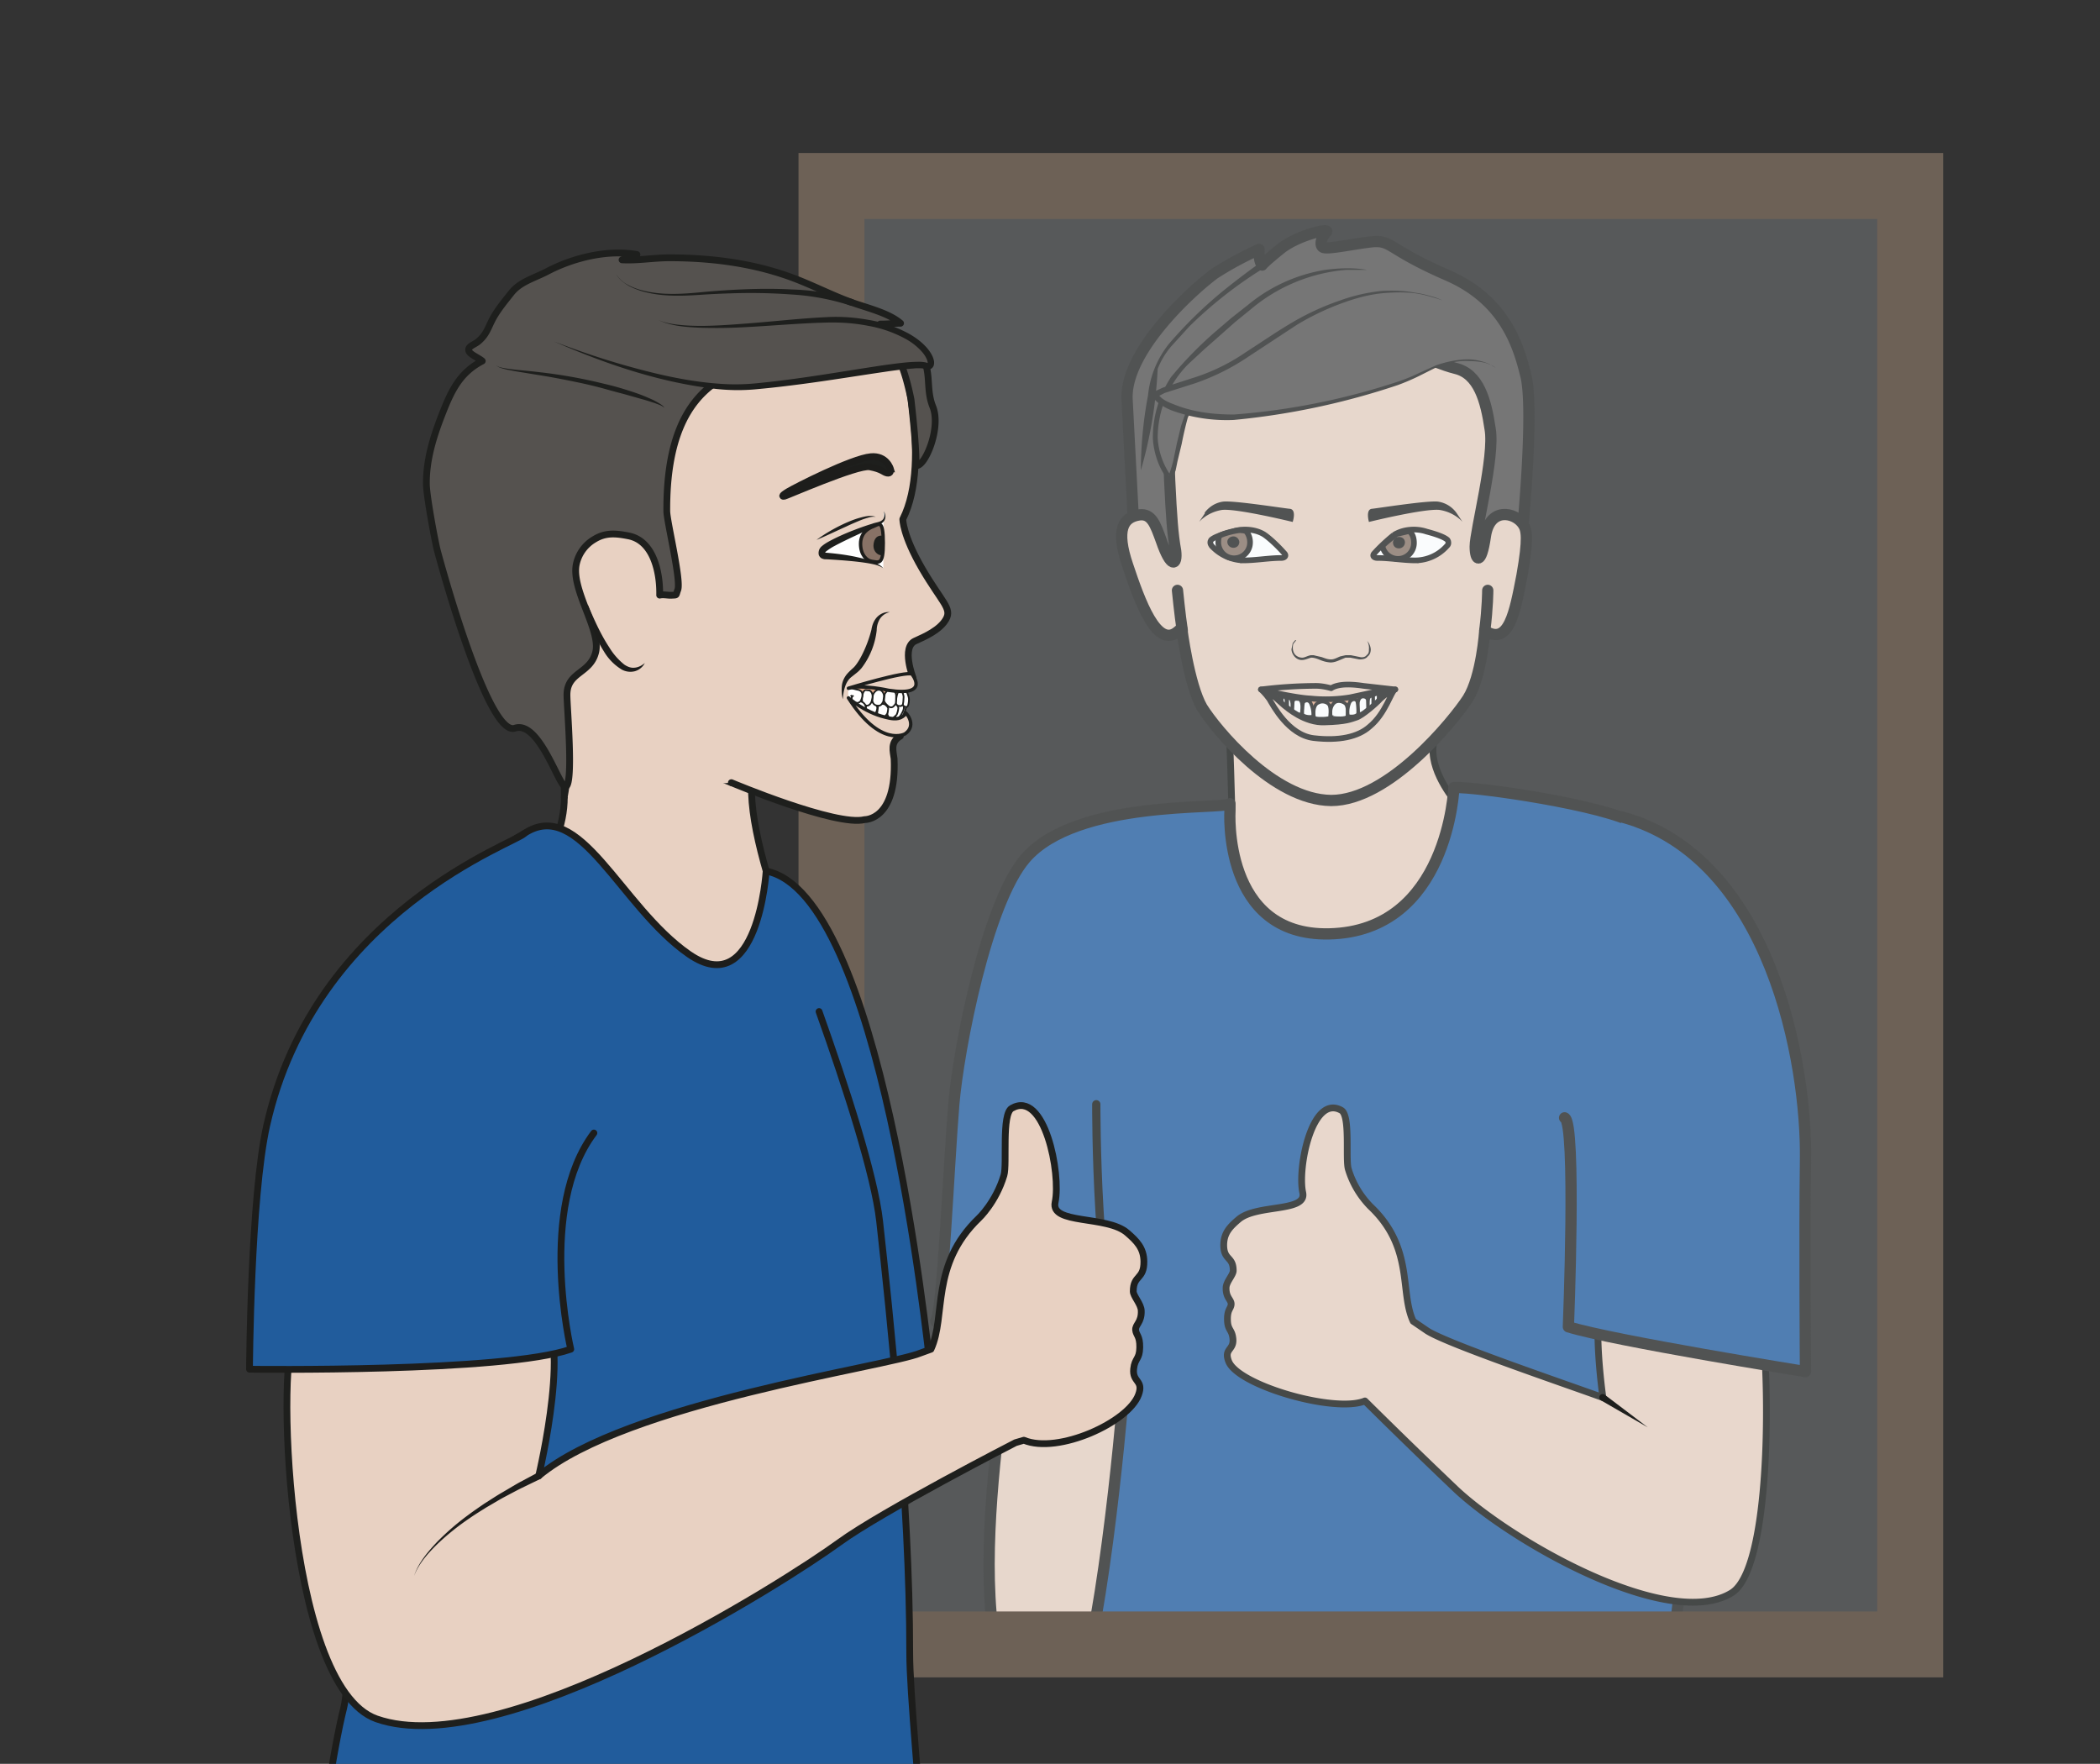 <svg xmlns="http://www.w3.org/2000/svg" viewBox="0 0 412.76 346.69"><rect x="0" y="0" width="412.76" height="346.69" fill="#333333" stroke="none"/><defs><clipPath id="a" clipPathUnits="userSpaceOnUse"><path d="M122.6 20.77h158.97v212.5H122.6z"/></clipPath><clipPath id="b" clipPathUnits="userSpaceOnUse"><path d="M122 17h160.26v216.27H122z"/></clipPath><clipPath id="c" clipPathUnits="userSpaceOnUse"><path d="M122.6 232.66h159.06V17.61H122.6z"/></clipPath><clipPath id="d" clipPathUnits="userSpaceOnUse"><path d="M0 260.02h309.57V0H0z"/></clipPath><clipPath id="e" clipPathUnits="userSpaceOnUse"><path d="M23.3 233.01a7.1 7.1 0 01-7.1-7.08V0h168.28v225.93a7.1 7.1 0 01-7.08 7.08z"/></clipPath><clipPath id="f" clipPathUnits="userSpaceOnUse"><path d="M126.61 158.8c-.5-.14-1.25-.05-1.5-.2 0 0-.18-.81.1-1.38.3-.62.8-1.03.8-1.03s4.63-4.87 7.5-3l1.28 5.4s-2.45.54-5.06.54c-1.06 0-2.15-.09-3.11-.34"/></clipPath><clipPath id="g" clipPathUnits="userSpaceOnUse"><path d="M23.3 233.01a7.1 7.1 0 01-7.1-7.08V0h168.28v225.93a7.1 7.1 0 01-7.08 7.08z"/></clipPath><clipPath id="h" clipPathUnits="userSpaceOnUse"><path d="M0 260.02h309.57V0H0z"/></clipPath></defs><g clip-path="url(#a)" transform="matrix(1.333 0 0 -1.333 0 346.69)"><path d="M172.81 87.17s-5.68-74.9-7.1-77.91c-1.41-3.02-8.82-10.4-11.2-8.27-15.55 13.82-5.33 53.41-5.8 65.43" fill="#e7d1c2" stroke="#2c2c2b" stroke-width="1.66" stroke-linecap="round" stroke-linejoin="round" stroke-miterlimit="10"/><path d="M178.46 136.6s3.27.47 3.16 4.95c-.1 4.49-.63 18.75-.63 18.75l33.1 5.32s-2.32-7.23-2.79-15.88c-.2-3.85 3.37-7.97 3.66-8.3.3-.32.68-21.93-18.3-23.2-19.04-1.26-18.2 18.36-18.2 18.36" fill="#e8d1c2" stroke="#1e1f1d" stroke-linecap="round" stroke-linejoin="round" stroke-miterlimit="10"/><path d="M181.36 141.57c-1.18-.89-22.6.67-30.15-8.04-5.75-6.64-9.89-28.18-10.57-36.27-.69-8.1-1.68-31-2.65-31.89-.98-.9 23.02-8.71 27.87-8.3 0 0-2.3-30.12-6.34-45.35-2.37-8.94.78-18.41-3-28.86-2.7-7.46 2.72-6.25 2.72-6.25s13.17-11.41 27.31-2.98c14.14 8.42 61.02-3.92 57.04 7.4-1.83 5.2 8.4 71.54 8.1 85.93-.29 14.4-6.2 68.97-10.51 71.66-4.32 2.7-23.5 5.5-26.8 5.34 0 0-.81-21.2-18.41-21.58-15.81-.33-14.61 18.19-14.61 18.19z" fill="#2b62a1"/><path d="M181.36 141.57c-1.18-.89-22.6.67-30.15-8.04-5.75-6.64-9.89-28.18-10.57-36.27-.69-8.1-1.68-31-2.65-31.89-.98-.9 23.02-8.71 27.87-8.3 0 0-2.3-30.12-6.34-45.35-2.37-8.94.78-18.41-3-28.86-2.7-7.46 2.72-6.25 2.72-6.25s13.17-11.41 27.31-2.98c14.14 8.42 61.02-3.92 57.04 7.4-1.83 5.2 8.4 71.54 8.1 85.93-.29 14.4-6.2 68.97-10.51 71.66-4.32 2.7-23.5 5.5-26.8 5.34 0 0-.81-21.2-18.41-21.58-15.81-.33-14.61 18.19-14.61 18.19z" fill="none" stroke="#2c2c2b" stroke-width="1.66" stroke-linecap="round" stroke-linejoin="round" stroke-miterlimit="10"/><path d="M161.65 97.26s-.13-28.73 4.2-40.2" fill="none" stroke="#1e1f1d" stroke-width="1.22" stroke-linecap="round" stroke-linejoin="round" stroke-miterlimit="10"/><path d="M210.27 63.97c2.41-1.78 19.55-7.6 26.08-9.96 0 0-2.07 14.34.72 16.28 2.79 1.94 20.8-2.74 22.2-3.48 1.4-.75 2.9-37.39-3.94-41.6-9.12-5.63-32.04 7.3-40.51 15.13a910.98 910.98 0 00-13.56 13.17c-4.47-1.84-18.76 2.3-20.1 5.85-.73 1.91.83 1.6.63 3.37-.15 1.37-.78 1.2-.8 2.76-.03 1.5.48 1.58.54 2.24.07.71-.8.97-.74 2.5.03.87 1.06 1.87 1.05 2.5 0 2.14-1.43 1.47-1.4 3.84.03 1.75.97 2.67 2.2 3.72 2.68 2.27 10.09 1.02 9.45 3.94-.8 3.66 1.38 14.56 5.68 12.14 1.38-.77.6-7.2 1.04-8.67a13.39 13.39 0 013.27-5.52c6.44-6.09 4.28-12.64 6.3-16.92z" fill="#e8d1c2" fill-rule="evenodd"/><path d="M210.27 63.97c2.41-1.78 19.55-7.6 26.08-9.96 0 0-2.07 14.34.72 16.28 2.79 1.94 20.8-2.74 22.2-3.48 1.4-.75 2.9-37.39-3.94-41.6-9.12-5.63-32.04 7.3-40.51 15.13a910.98 910.98 0 00-13.56 13.17c-4.47-1.84-18.76 2.3-20.1 5.85-.73 1.91.83 1.6.63 3.37-.15 1.37-.78 1.2-.8 2.76-.03 1.5.48 1.58.54 2.24.07.71-.8.97-.74 2.5.03.87 1.06 1.87 1.05 2.5 0 2.14-1.43 1.47-1.4 3.84.03 1.75.97 2.67 2.2 3.72 2.68 2.27 10.09 1.02 9.45 3.94-.8 3.66 1.38 14.56 5.68 12.14 1.38-.77.6-7.2 1.04-8.67a13.39 13.39 0 013.27-5.52c6.44-6.09 4.28-12.64 6.3-16.92z" fill="none" stroke="#1e1f1d" stroke-linecap="round" stroke-linejoin="round" stroke-miterlimit="10"/><path d="M239.17 139.62c22.01-6.01 27.26-36.39 27.05-50.56-.16-10.99 0-31.22 0-31.22s-28.33 4.55-34.96 6.6c0 0 1.2 30.18-.56 30.82" fill="#2b62a1" stroke="#2c2c2b" stroke-width="1.66" stroke-linecap="round" stroke-linejoin="round" stroke-miterlimit="10"/><path d="M167.25 180.9l-1.06 20.27c-.36 7.26 9.9 16.38 12.92 18.59a49.73 49.73 0 006.55 3.54s-.1-1.68.44-2.3c0 0 .18.35 2.83 2.48 2.66 2.03 7.26 3 6.64 2.39-.62-.62-1.06-1.86-.53-2.22.53-.44 4.69.53 7.43.8 2.83.18 2.21-1.15 10.97-4.96 8.15-3.54 10.36-9.91 11.5-14.6 1.34-4.7-.43-23.01-.43-22.93 0 0-30.45-40.27-57.26-1.06" fill="#5a5756"/><path d="M167.25 180.9l-1.06 20.27c-.36 7.26 9.9 16.38 12.92 18.59a49.73 49.73 0 006.55 3.54s-.1-1.68.44-2.3c0 0 .18.35 2.83 2.48 2.66 2.03 7.26 3 6.64 2.39-.62-.62-1.06-1.86-.53-2.22.53-.44 4.69.53 7.43.8 2.83.18 2.21-1.15 10.97-4.96 8.15-3.54 10.36-9.91 11.5-14.6 1.34-4.7-.43-23.01-.43-22.93 0 0-30.45-40.27-57.26-1.06z" fill="none" stroke="#2c2c2b" stroke-width="1.66" stroke-linecap="round" stroke-linejoin="round" stroke-miterlimit="10"/><path d="M185.83 221.35s-2.3-1.6-5.48-4.16a63.23 63.23 0 01-7.97-7.79 14.35 14.35 0 01-3.1-7.6 60.4 60.4 0 01-1.06-11.07 64.85 64.85 0 012.48 14.96 11.79 11.79 0 002.03 3.36l2.66 2.92a62.4 62.4 0 0010.97 8.59c.11.06.19.15.22.27.03.12.02.24-.04.35a.44.44 0 01-.27.21.44.44 0 01-.35-.04z" fill="#2c2c2b"/><path d="M173.35 178.87c.27-2.22-.7-2.66-2.12 1.5-.88 2.4-1.42 3.99-3.19 3.8-2.47-.35-3.54-2.2-1.77-7.43 1.77-5.3 4.34-12.48 7.44-9.73l.53.44s1.06-8.32 3-11.68c2.04-3.28 10.54-13.63 19.04-13.72 8.5 0 18.05 11.77 20.17 15.04 2.04 3.28 2.48 10 2.48 10 3.54-2.3 4.43 2.66 5.49 8.15.97 5.49.7 6.73.17 7.52-1.23 1.86-4.95 2.57-5.57-1.77-.62-4.34-1.5-3.63-1.5-1.5 0 2.3 2.92 13.27 2.2 17.35-.61 4.16-1.67 8.14-5.13 8.93-3.54.89-8.31 3.72-13.54 3.01-5.3-.62-11.59-5.13-17.7-3.98-9.02 1.77-11.32-8.32-10.88-15.58.26-5.3.44-7.96.88-10.35" fill="#e7d1c2" stroke="#2c2c2b" stroke-width="1.66" stroke-linecap="round" stroke-linejoin="round" stroke-miterlimit="10"/><path d="M201.59 220.29s-8.85 1.68-17.97-5.93c-9.03-7.61-10.62-9.12-12.21-13.19-2.83-7.08.97-11.5.97-11.5.97 0 1.86 9.9 3.36 10 3.99.26 7.7 0 9.92 1.77" fill="#5a5756"/><path d="M201.59 220.29c-2.04.35-4.16.27-6.2 0a23.79 23.79 0 01-11.33-5.13l-2.48-1.95-2.38-2.04a55.71 55.71 0 01-6.55-6.72 16.21 16.21 0 01-2.66-9.03c.07-1.06.27-2.1.62-3.1a9.69 9.69 0 011.5-2.83l.27-.18c.27 0 .36.18.44.18l.1.26.17.27.26.7.27 1.33.62 2.57c.25 1.28.54 2.55.88 3.8.12.34.3.63.54.9l.17.08h.98l1.32.18c.89 0 1.77 0 2.66.18.88 0 1.77.17 2.65.44.84.28 1.57.73 2.22 1.33a8.52 8.52 0 00-4.96-1.42h-3.9l-.7-.09h-.27c-.09 0-.44 0-.53-.18-.44-.35-.53-.88-.7-1.24l-.45-1.32-.62-2.57-.53-2.57c-.17-.69-.38-1.36-.62-2.03 0-.1-.18-.1 0 0l.27-.18a10.77 10.77 0 00-1.95 5.58 15.51 15.51 0 004.51 10.88l2.3 2.13 2.3 2.03 2.3 2.04 2.4 1.95a25 25 0 0013.98 5.75h3.1" fill="#2c2c2b"/><path d="M220.52 205.86s-3.8 2.92-10.44-.62a88.47 88.47 0 00-29.03-6.72c-5.93.08-10.26 2.12-10.62 3.18-.35 1.06 7.17 1.77 13.54 6.2 6.38 4.34 17.53 12.39 28.77 7.88" fill="#5a5756"/><path d="M220.52 205.86l-.88.53a8.4 8.4 0 01-3.1.71c-1.33 0-3-.26-4.78-.88l-2.74-1.24a25 25 0 00-3.1-1.24c-7.8-2.56-15.8-4.16-23.98-4.78-3.01 0-6.02.35-8.85 1.5-.7.27-1.33.53-1.86.98l-.35.35s0 .09 0 0v-.09l.88.45 4.43 1.41c2.83.97 5.49 2.3 7.96 3.98l7 4.6a37.82 37.82 0 006.63 3.2c2.12.79 4.16 1.32 6.02 1.5 1.86.17 3.54.17 4.86 0 1.33-.18 2.3-.53 3.01-.71l1.07-.35-1.07.44c-.7.18-1.68.53-3 .7-1.33.27-3.01.36-4.87.27a25.63 25.63 0 01-6.2-1.41 38.05 38.05 0 01-6.81-3.1c-2.3-1.33-4.6-2.92-7.08-4.52a29 29 0 00-7.79-3.8l-4.42-1.42-1.15-.53-.27-.44v-.62l.53-.53a7.91 7.91 0 012.12-1.24 23.65 23.65 0 019.2-1.42 108 108 0 0124.17 5.14c1.05.38 2.09.83 3.1 1.32l2.65 1.33c1.77.71 3.36.97 4.7.89 1.32 0 2.38-.18 3-.45.7-.26.97-.53.97-.53" fill="#2c2c2b"/><path d="M218.93 167.1c.44 3.45.44 5.93.44 5.93m-45.04-5.93c-.36 2.39-.71 5.93-.71 5.93" fill="none" stroke="#2c2c2b" stroke-width="1.66" stroke-linecap="round" stroke-miterlimit="10"/><path d="M205.48 181.17c-.89-.71-2.04-1.77-2.83-2.66-.36-.35-.1-.7.44-.7 1.86 0 3.8-.36 5.66-.36a6.3 6.3 0 014.6 2.13c.18.17.27.35.18.7l-.09.18c-.44.44-1.77.89-3.1 1.24-1.59.53-3.53.35-4.86-.53" fill="#fff" stroke="#2c2c2b" stroke-width=".83" stroke-miterlimit="10"/><path d="M203.84 179.56a2.4 2.4 0 01.64-1.2 2.37 2.37 0 012.12-.64 2.35 2.35 0 011.89 2.3c0 .7-.18 1.33-.71 1.77 0 0-1.33-.34-1.86-.43 0 0-2.1-1.65-2.08-1.8" fill="#897569"/><path d="M203.84 179.56a2.4 2.4 0 01.64-1.2 2.37 2.37 0 012.12-.64 2.35 2.35 0 011.89 2.3c0 .7-.18 1.33-.71 1.77 0 0-1.33-.34-1.86-.43 0 0-2.1-1.65-2.08-1.8z" fill="none" stroke="#2c2c2b" stroke-width=".83" stroke-linecap="round" stroke-linejoin="round" stroke-miterlimit="10"/><path d="M205.4 180.1c0-.52.34-.88.88-.88.44 0 .88.36.88.89s-.44.8-.88.8c-.54 0-.89-.36-.89-.9" fill="#2c2c2b" fill-rule="evenodd"/><path d="M186.54 181.17c.97-.71 2.04-1.77 2.83-2.66.36-.35.1-.7-.44-.7-1.86 0-3.72-.36-5.66-.36a6.63 6.63 0 00-4.6 2.13c-.1.17-.27.35-.18.7l.09.18c.44.44 1.77.89 3.18 1.24 1.5.53 3.54.35 4.78-.53" fill="#fff" stroke="#2c2c2b" stroke-width=".83" stroke-miterlimit="10"/><path d="M183.8 181.7a2.65 2.65 0 00.48-2.05 2.33 2.33 0 00-1.84-1.84 2.34 2.34 0 00-2.8 2.3c0 .31.03.6.12.88.1.34 2.98 1.06 3.33.89.44 0 .7-.18.7-.18" fill="#897569"/><path d="M183.8 181.7a2.65 2.65 0 00.48-2.05 2.33 2.33 0 00-1.84-1.84 2.34 2.34 0 00-2.8 2.3c0 .31.03.6.12.88.1.34 2.98 1.06 3.33.89.44 0 .7-.18.7-.18z" fill="none" stroke="#2c2c2b" stroke-width=".83" stroke-linecap="round" stroke-linejoin="round" stroke-miterlimit="10"/><path d="M182.74 180.2c0-.54-.36-.89-.89-.89a.89.89 0 00-.88.88c0 .45.44.8.88.8a.88.88 0 00.82-.55c.04-.1.07-.22.07-.33" fill="#2c2c2b" fill-rule="evenodd"/><path d="M201.5 165.68l.09-.09c.2-.39.3-.8.26-1.24 0-.35 0-.62-.35-.88-.18-.27-.62-.36-.98-.27l-1.32.27h-.8l-.8-.18c-.44-.18-.88-.44-1.32-.44-.54 0-.89.17-1.42.35l-.8.18-.35.09h-.44c-.53-.1-.89-.36-1.24-.36-.45 0-.8.18-1.06.45-.45.53-.36 1.23-.27 1.59l.44.53h-.17l-.36-.44-.18-.89c0-.26.1-.62.36-.97.26-.36.7-.62 1.15-.62.53 0 .97.26 1.41.35.45 0 .89-.17 1.33-.35a4.65 4.65 0 011.5-.36c.63 0 1.16.27 1.6.45l.62.26h.71l1.32-.26c.54 0 .98.09 1.24.44.36.27.45.7.45 1.06-.05.52-.25.96-.62 1.33" fill="#2c2c2b"/><path d="M215.66 183.12s-1.15 1.41-3.37 1.77c-2.2.26-10.44-1.77-10.44-1.77s-.53 1.85.44 1.94c.98.1 8.15 1.24 9.74 1.06a4.08 4.08 0 002.74-1.68zm-37.97 1.32l-.88-1.32s1.15 1.41 3.36 1.77c2.12.26 10.44-1.77 10.44-1.77s.62 1.85-.44 1.94c-1.06.1-8.23 1.24-9.82 1.06-1.86-.26-2.75-1.68-2.75-1.68z" fill="#2c2c2b" fill-rule="evenodd"/><path d="M204.77 157.18s-3.9-4.87-8.23-4.87c-4.25 0-10.26 5.58-10.26 5.58s.08.53 2.47.27c2.3-.27 10.8 0 11.95 0 1.06.17 4.69.53 4.6 0 0-.45-.53-.89-.53-.89" fill="#c98671"/><path d="M204.77 158.42s-1.77-1.6-3.1-2.03c-1.32-.45-5.75-1.42-7.16-1.24-1.42.09-5.31 1.59-5.67 1.77l-1.5 1.32z" fill="#dda789"/><path d="M199.64 153.29v.62s0 .17-.71.26c-.8 0-1.06-.09-1.06-.44 0 0 0 .27-.62.35-.62 0-1.06 0-1.06-.53-.1-.44 0-.35 0-.35s0 .8-.45.88c-.44 0-1.23.1-1.32-.44l-.1-.44s.27.62-.17.88c-.44.1-1.41.45-1.5-.08l-.18-.89" fill="#fff" stroke="#2c2c2b" stroke-width=".5" stroke-miterlimit="10"/><path d="M203.7 157.36s.19.7 0 .7c-.26 0-.43-.17-.43-.43 0-.36-.1-1.07.17-1.07s.36.89.36.89z" fill="#fff"/><path d="M203.7 157.36s.19.7 0 .7c-.26 0-.43-.17-.43-.43 0-.36-.1-1.07.17-1.07s.36.89.36.89z" fill="none" stroke="#2c2c2b" stroke-width=".5" stroke-miterlimit="10"/><path d="M202.82 155.94s-.26-.09-.26.36c-.09.44-.27 1.15.09 1.32.35.18.62.1.62-.17s0-1.33-.45-1.5" fill="#fff"/><path d="M202.82 155.94s-.26-.09-.26.36c-.09.44-.27 1.15.09 1.32.35.18.62.1.62-.17s0-1.33-.45-1.5z" fill="none" stroke="#2c2c2b" stroke-width=".5" stroke-miterlimit="10"/><path d="M202.2 155.5s-.44-.18-.53.35c0 .62 0 1.24.27 1.5.26.19.53.1.53-.17v-1.24c0-.17-.27-.35-.27-.35z" fill="#fff"/><path d="M202.2 155.5s-.44-.18-.53.35c0 .62 0 1.24.27 1.5.26.19.53.1.53-.17v-1.24c0-.17-.27-.35-.27-.35z" fill="none" stroke="#2c2c2b" stroke-width=".5" stroke-miterlimit="10"/><path d="M200.88 157.36s.8.09.8-.62c0-.89.17-1.68-.27-1.77-.36-.09-1.15-.27-1.15 0s-.36 2.21.62 2.39z" fill="#fff"/><path d="M200.88 157.36s.8.09.8-.62c0-.89.17-1.68-.27-1.77-.36-.09-1.15-.27-1.15 0s-.36 2.21.62 2.39z" fill="none" stroke="#2c2c2b" stroke-width=".5" stroke-miterlimit="10"/><path d="M198.66 154.44c0 .09.18 1.15-.17 1.77-.36.44-1.15.62-1.6.35-.44-.26-.7-.88-.7-1.41 0-.62 0-.8.35-.89.36-.09 1.95-.18 2.13.18z" fill="#fff"/><path d="M198.66 154.44c0 .09.18 1.15-.17 1.77-.36.44-1.15.62-1.6.35-.44-.26-.7-.88-.7-1.41 0-.62 0-.8.35-.89.36-.09 1.95-.18 2.13.18z" fill="none" stroke="#2c2c2b" stroke-width=".5" stroke-miterlimit="10"/><path d="M196.1 154.35c0 .09.18 1.15-.09 1.77-.35.53-1.15.62-1.6.35-.52-.17-.7-.88-.7-1.41 0-.62 0-.8.35-.89.36-.09 1.95-.09 2.13.18z" fill="#fff"/><path d="M196.1 154.35c0 .09.18 1.15-.09 1.77-.35.53-1.15.62-1.6.35-.52-.17-.7-.88-.7-1.41 0-.62 0-.8.35-.89.36-.09 1.95-.09 2.13.18z" fill="none" stroke="#2c2c2b" stroke-width=".5" stroke-miterlimit="10"/><path d="M200.26 154.97s0 1.42-.18 1.77c-.18.27-.7.35-1.06-.18a3.47 3.47 0 01-.27-1.94c0-.27 1.5-.27 1.5.35" fill="#fff"/><path d="M200.26 154.97s0 1.42-.18 1.77c-.18.27-.7.35-1.06-.18a3.47 3.47 0 01-.27-1.94c0-.27 1.5-.27 1.5.35z" fill="none" stroke="#2c2c2b" stroke-width=".5" stroke-miterlimit="10"/><path d="M192.03 154.88s0 1.33.17 1.68c.27.27.8.36 1.07-.17a4 4 0 00.35-1.86c0-.27-1.6-.18-1.6.35z" fill="#fff"/><path d="M192.03 154.88s0 1.33.17 1.68c.27.27.8.36 1.07-.17a4 4 0 00.35-1.86c0-.27-1.6-.18-1.6.35z" fill="none" stroke="#2c2c2b" stroke-width=".5" stroke-miterlimit="10"/><path d="M188.49 156.92s0 .7.17.7c.18 0 .36-.26.36-.53 0-.26 0-1.06-.27-.97-.26.09-.26.89-.26.89z" fill="#fff"/><path d="M188.49 156.92s0 .7.17.7c.18 0 .36-.26.36-.53 0-.26 0-1.06-.27-.97-.26.09-.26.89-.26.89z" fill="none" stroke="#2c2c2b" stroke-width=".5" stroke-miterlimit="10"/><path d="M189.37 155.59s.18-.18.27.26c0 .45.17 1.24-.18 1.42-.26.18-.44 0-.44-.18 0-.17-.09-1.32.35-1.5z" fill="#fff"/><path d="M189.37 155.59s.18-.18.27.26c0 .45.17 1.24-.18 1.42-.26.18-.44 0-.44-.18 0-.17-.09-1.32.35-1.5z" fill="none" stroke="#2c2c2b" stroke-width=".5" stroke-miterlimit="10"/><path d="M190.08 155.15s.35-.18.44.44c.1.53 0 1.15-.17 1.42-.27.26-.45.17-.54-.1v-1.32c0-.18.27-.44.27-.44" fill="#fff"/><path d="M190.08 155.15s.35-.18.44.44c.1.53 0 1.15-.17 1.42-.27.26-.45.17-.54-.1v-1.32c0-.18.27-.44.27-.44z" fill="none" stroke="#2c2c2b" stroke-width=".5" stroke-miterlimit="10"/><path d="M191.32 157s-.7.18-.7-.53c0-.7-.19-1.5.17-1.59.35-.09 1.15-.26 1.15 0 0 .27.35 2.04-.53 2.13z" fill="#fff"/><path d="M191.32 157s-.7.18-.7-.53c0-.7-.19-1.5.17-1.59.35-.09 1.15-.26 1.15 0 0 .27.35 2.04-.53 2.13z" fill="none" stroke="#2c2c2b" stroke-width=".5" stroke-miterlimit="10"/><path d="M205.74 158.42s-.88-.18-2.2-1.41c-.54-.62-2.66-2.48-3.55-2.75-.8-.26-1.5-.62-4.6-.7-3-.18-5.66 2.2-6.02 2.47l-2.3 2.04c-.53.35-1.15.35-1.15.35s.62-.53 1.24-1.41c.53-.89 2.83-5.32 6.55-5.76 3.72-.44 6.55.18 8.23 1.68 2.39 1.95 3.18 5.23 3.8 5.5" fill="#e7d1c2" stroke="#2c2c2b" stroke-width=".83" stroke-linecap="round" stroke-linejoin="round" stroke-miterlimit="10"/><path d="M205.74 158.42l-4.69.53c-1.23.18-3.54.45-4.77-.35 0 0-1.16.35-2.22.35a66.34 66.34 0 01-8.14-.53c-.18 0 5.05-1.24 7.35-1.33 1.95-.2 3.9-.14 5.84.18l4.51.97c.89.18 2.12.18 2.12.18z" fill="#e7d1c2"/><path d="M205.74 158.42l-4.69.53c-1.23.18-3.54.45-4.77-.35 0 0-1.16.35-2.22.35a66.34 66.34 0 01-8.14-.53c-.18 0 5.05-1.24 7.35-1.33 1.95-.2 3.9-.14 5.84.18l4.51.97c.89.18 2.12.18 2.12.18z" fill="none" stroke="#2c2c2b" stroke-width=".83" stroke-linecap="round" stroke-linejoin="round" stroke-miterlimit="10"/></g><g clip-path="url(#b)" transform="matrix(1.333 0 0 -1.333 0 346.69)"><g clip-path="url(#c)" opacity=".2"><path d="M122.6 17.61h159.06v215.05H122.6z" fill="#e4f1f5"/></g></g><g clip-path="url(#d)" transform="matrix(1.333 0 0 -1.333 0 346.69)"><path d="M122.6 17.61h159.06v215.05H122.6z" fill="none" stroke="#6d6156" stroke-width="9.72" stroke-miterlimit="10"/></g><g clip-path="url(#e)" transform="matrix(1.333 0 0 -1.333 0 346.69)"><path d="M99 155.36s-.95-7.05 8.84-10.68M81.58 158.75s1.63-7.74 1.63-16.2c0-8.64-7.29-15.16-7.29-15.16s22.9-24.46 30.24-22.77c7.32 1.68 14.34 7.01 14.34 7.01s-13.06 28.24-8.86 36.6" fill="#e8d1c2" stroke="#1e1f1d" stroke-linecap="round" stroke-linejoin="round" stroke-miterlimit="10"/><path d="M83.2 142.55c1.13 5.67-.91 8.43-2.38 12.04-5.15 12.67-3.61 8.65-4.73 20-1.12 11.45 2.92 37.06 25.12 39.38 22.21 2.33 31.47-5 31.47-5s4.88-16.63.44-25.44c0 0-.03-2.34 2.85-7.3 2.9-4.96 4.42-5.84 3.53-7.43-.89-1.6-3.11-2.58-4.56-3.23-2.07-.92-.32-5.4-.32-5.4l-1.76-2.92-.1-5.71c-1.56-.91-1.04-2.25-.92-3.35.38-9.08-4.34-8.96-4.34-8.96-4.17-1.07-19.66 5.45-19.66 5.45" fill="#e8d1c2" stroke="#1e1f1d" stroke-linecap="round" stroke-linejoin="round" stroke-miterlimit="10"/><path d="M98.32 184.71c0-1.48 2.15-10.23 1.62-11.6-.33-.88-.05-.74-.94-.8-.55-.02-1.17.14-1.73.02.07 3.25-.87 7.99-4.56 8.73-1.84.36-3.4.54-5.08-.5a5.6 5.6 0 01-2.66-3.7c-.75-3.75 3.64-9.7 2.87-12.91-.78-3.24-4.24-2.9-4.24-6.33 0-1.8.98-12.96-.16-13.53-.9-.44-3.87 9.84-7.52 8.62-4.1-1.37-11.43 26.18-11.43 26.18-.41 1.64-1.6 8.08-1.62 9.83-.03 3.5.98 6.8 2.2 9.97 1.37 3.54 2.59 6.37 6.04 8.16-.43.4-1.72.93-1.95 1.42-.32.7.73.95 1.32 1.43 1.27 1.03 1.48 2.08 2.2 3.42.74 1.35 1.8 2.62 2.75 3.82 1.31 1.63 3.47 2.17 5.3 3.14 3.84 2.01 8.9 3.24 13.19 2.47a4.84 4.84 0 00-2.2-.78c2.3-.13 4.66.3 6.98.3 6.43 0 12.86-.85 18.85-3.2 2.68-1.05 5.27-2.37 7.96-3.35 2.28-.83 5.48-1.55 7.28-3.1-.98 0-1.98-.14-3-.12 2-1.23 4.13-2.45 5.73-4.25 2.03-2.31.87-5.08 2.02-7.92 1.3-3.2-1.26-9.13-2.51-8.67 0 0 .25 1.49-.7 9.72 0 0-1.37 7.24-3.02 7.01-1.65-.22-10.12 1.54-14.21-.08-6.48-2.56-18.9-1.98-18.78-23.4" fill="#55524f"/><path d="M98.32 184.71c0-1.48 2.15-10.23 1.62-11.6-.33-.88-.05-.74-.94-.8-.55-.02-1.17.14-1.73.02.07 3.25-.87 7.99-4.56 8.73-1.84.36-3.4.54-5.08-.5a5.6 5.6 0 01-2.66-3.7c-.75-3.75 3.64-9.7 2.87-12.91-.78-3.24-4.24-2.9-4.24-6.33 0-1.8.98-12.96-.16-13.53-.9-.44-3.87 9.84-7.52 8.62-4.1-1.37-11.43 26.18-11.43 26.18-.41 1.64-1.6 8.08-1.62 9.83-.03 3.5.98 6.8 2.2 9.97 1.37 3.54 2.59 6.37 6.04 8.16-.43.4-1.72.93-1.95 1.42-.32.7.73.95 1.32 1.43 1.27 1.03 1.48 2.08 2.2 3.42.74 1.35 1.8 2.62 2.75 3.82 1.31 1.63 3.47 2.17 5.3 3.14 3.84 2.01 8.9 3.24 13.19 2.47a4.84 4.84 0 00-2.2-.78c2.3-.13 4.66.3 6.98.3 6.43 0 12.86-.85 18.85-3.2 2.68-1.05 5.27-2.37 7.96-3.35 2.28-.83 5.48-1.55 7.28-3.1-.98 0-1.98-.14-3-.12 2-1.23 4.13-2.45 5.73-4.25 2.03-2.31.87-5.08 2.02-7.92 1.3-3.2-1.26-9.13-2.51-8.67 0 0 .25 1.49-.7 9.72 0 0-1.37 7.24-3.02 7.01-1.65-.22-10.12 1.54-14.21-.08-6.48-2.56-18.9-1.98-18.78-23.4z" fill="none" stroke="#1e1f1d" stroke-linecap="round" stroke-linejoin="round" stroke-miterlimit="10"/><path d="M95.08 162.32a2.4 2.4 0 00-1.43-1.2 2.65 2.65 0 00-1.98.24 7.71 7.71 0 00-2.64 2.7 15.46 15.46 0 00-2.36 6.87c.94-2.23 1.91-4.4 3.19-6.34a9.55 9.55 0 012.22-2.52c.44-.29.94-.5 1.47-.44.53.03 1.07.3 1.53.69" fill="#1d1d1b"/><path d="M131.3 190.94s-.58 2.02-2.9 1.8c-2.8-.25-11.17-4.52-12.2-5.15-1.18-.72-.73-.68-.6-.7.15-.03 10.83 4.68 12.64 4.36 1.8-.33 2-.8 2.56-.92.56-.11.5.33.5.61" fill="#1e1f1d" fill-rule="evenodd"/><path d="M131.3 190.94s-.58 2.02-2.9 1.8c-2.8-.25-11.17-4.52-12.2-5.15-1.18-.72-.73-.68-.6-.7.15-.03 10.83 4.68 12.64 4.36 1.8-.33 2-.8 2.56-.92.56-.11.5.33.5.61z" fill="none" stroke="#1d1d1b" stroke-miterlimit="10"/><path d="M130.3 184.71s.72-1.33-.8-1.82c-1.52-.5-7.94-3.12-8.25-4.01-.3-.9.57-.78.57-.78s7.3-.44 8.43-1.82" fill="#fff"/><path d="M130.3 184.71c.3-.42.4-1.12-.06-1.59-.2-.22-.48-.35-.73-.47l-.73-.32-2.88-1.34c-.96-.45-1.91-.91-2.83-1.4a8.38 8.38 0 01-1.24-.8l-.11-.09a.72.72 0 01-.04-.17l-.05.07.12-.02h.1c1.47-.12 2.92-.31 4.36-.61.72-.17 1.44-.32 2.14-.59.67-.26 1.43-.51 1.9-1.1-.59.44-1.3.57-2 .71-.72.13-1.43.22-2.15.3-1.43.15-2.88.25-4.31.33h.1c-.24-.02-.42 0-.66.1-.25.08-.5.4-.52.67-.03.26.02.44.07.61.08.22.28.46.38.53.49.42.96.66 1.45.92.96.5 1.95.93 2.94 1.33 1 .39 2.01.76 3.04 1.07.5.2 1.08.22 1.44.5.4.27.45.86.27 1.36" fill="#1e1f1d"/><path d="M126.89 179.9c0-1.62.88-2.47 1.67-2.59 1.09-.16 1.68-.54 1.68 2.7 0 3.63-.68 2.74-1.45 2.45-.75-.27-1.9-.94-1.9-2.56" fill="#887266" fill-rule="evenodd"/><path d="M126.89 179.9c0-1.62.88-2.47 1.67-2.59 1.09-.16 1.68-.54 1.68 2.7 0 3.63-.68 2.74-1.45 2.45-.75-.27-1.9-.94-1.9-2.56z" fill="none" stroke="#1d1d1b" stroke-width=".5" stroke-linecap="round" stroke-linejoin="round" stroke-miterlimit="10"/><path d="M130.07 181.09s-1.07.23-1.26-1.23c-.18-1.42 1.2-1.9 1.42-1.55 0 0 .02 2.77-.16 2.78" fill="#1e1f1d" fill-rule="evenodd"/><path d="M97.95 199.95c-.37.37-.93.5-1.41.7-.51.16-1.01.33-1.53.48l-3.08.87c-1.03.26-2.06.55-3.1.84a71.9 71.9 0 01-3.1.75c-2.1.44-4.2.86-6.31 1.19l-3.18.52c-.53.1-1.06.19-1.58.3-.52.14-1.08.25-1.5.6.45-.31 1-.36 1.52-.46.53-.08 1.06-.14 1.6-.2 1.06-.1 2.13-.2 3.2-.33a74.12 74.12 0 009.53-1.7c1.05-.24 2.09-.52 3.12-.84 1.02-.32 2.05-.65 3.05-1.07.5-.22 1-.41 1.48-.68.24-.13.47-.26.7-.41.22-.15.48-.3.59-.56" fill="#1e1f1d"/><path d="M81.7 209.73s17.76-7.68 29.27-6.65c11.5 1.03 23.62 3.83 25.59 3.05 1.96-.77.33 5.86-11.7 6.76-6.51.48-22.65-2.49-27.78 0" fill="#55524f"/><path d="M81.7 209.73c3.88-1.5 7.82-2.82 11.83-3.9 4-1.09 8.06-1.98 12.17-2.3a31.4 31.4 0 016.15.07c2.06.2 4.12.46 6.17.75 4.11.57 8.2 1.28 12.32 1.89 1.04.14 2.07.28 3.12.39.52.05 1.05.09 1.59.1.53.01 1.1.04 1.7-.16.08-.03.12-.02.09-.03-.05-.01-.08-.07-.06-.04.02.06 0 .29-.07.48-.15.4-.41.81-.72 1.18a8.95 8.95 0 01-2.29 1.86 17.9 17.9 0 01-5.7 2.02c-2.02.4-4.05.53-6.11.48-4.14-.1-8.29-.5-12.44-.7a76.17 76.17 0 00-6.25-.06c-2.07.1-4.22.23-6.12 1.13.96-.41 2-.6 3.02-.7 1.03-.12 2.07-.15 3.1-.16 2.08 0 4.15.14 6.22.3 4.14.29 8.26.79 12.44.99 2.1.12 4.23-.04 6.3-.42a18.74 18.74 0 006-2.1c.93-.54 1.81-1.2 2.54-2.04.36-.43.69-.9.9-1.47.09-.3.2-.6.09-1.05a.86.86 0 00-.55-.6c-.29-.1-.51-.03-.69.02-.37.14-.87.13-1.37.12l-1.52-.12a75.9 75.9 0 01-3.07-.4c-4.1-.6-8.22-1.28-12.35-1.82-2.06-.27-4.13-.52-6.2-.71a29.3 29.3 0 00-6.31 0c-8.35.95-16.32 3.68-23.93 7M90.88 219.64a4.2 4.2 0 011.6-1.5 9.07 9.07 0 012.06-.83c1.43-.39 2.9-.55 4.39-.56 1.48-.02 2.95.1 4.43.24 1.49.15 2.97.25 4.46.34 2.98.17 5.96.23 8.95.07a35.3 35.3 0 008.9-1.41.5.5 0 10-.3-.95h-.02a34.51 34.51 0 01-8.63 1.62 82.7 82.7 0 01-8.88.17 118.1 118.1 0 01-4.45-.21c-1.48-.1-2.98-.18-4.47-.12-1.5.05-2.98.26-4.42.69-.7.24-1.41.5-2.04.9-.63.4-1.23.88-1.58 1.55M120.43 180.5c1.28.94 2.66 1.72 4.1 2.39.72.32 1.46.63 2.23.84.76.2 1.6.44 2.37.14-.4.05-.77 0-1.15-.13-.37-.1-.74-.23-1.1-.37-.72-.3-1.43-.6-2.14-.94-1.43-.64-2.84-1.33-4.3-1.94" fill="#1e1f1d"/><path d="M112.97 131.64c16.99-3.33 23.67-69.06 24.26-73.64.58-4.57-10.74-17.14-18.1-15.95-7.35 1.2-15.27 41.05-15.27 41.05" fill="#215c9c" stroke="#1d1d1b" stroke-linecap="round" stroke-linejoin="round" stroke-miterlimit="10"/><path d="M112.97 131.64s-1.2-19.3-11.38-12.26c-10.18 7.05-16.07 23.35-24.33 17.78 0 0-22.08-12.43-26.6-28.84-4.52-16.41 2.82-88.84 0-100.16-2.82-11.31-9.05-54.88 0-58.74 5.33-2.28 23.74-8 40.14 1.18 16.41 9.18 42.19-12.4 45.73-3.44 3.54 8.95-2.4 57.6-2.39 69.17.02 22.43-2.94 50.12-4.44 63.7-.76 6.79-4.94 19.7-8.93 30.9" fill="#215c9c" stroke="#1d1d1b" stroke-linecap="round" stroke-linejoin="round" stroke-miterlimit="10"/><path d="M149.74 47.36s-19.71-10.13-25.95-14.68C115.52 26.65 73.83.21 55.53 6.63c-13.72 4.82-14.78 55.42-11.96 56.28 2.82.85 30 6.2 35.6 3.98 5.58-2.21.26-24.44.26-24.44 12.93 10.8 51.45 16.1 56.3 18.13l1.54.56c2.27 4.9-.16 12.38 7.08 19.33 0 0 2.48 2.32 3.68 6.3.5 1.67-.38 9.03 1.16 9.9 4.84 2.77 7.28-9.68 6.39-13.86-.72-3.33 7.61-1.9 10.62-4.5 1.39-1.2 2.45-2.25 2.47-4.24.03-2.7-1.57-1.95-1.57-4.4 0-.7 1.15-1.85 1.18-2.85.07-1.75-.9-2.04-.83-2.85.07-.76.64-.85.61-2.56-.02-1.78-.73-1.58-.9-3.15-.23-2.03 1.53-1.67.71-3.85-1.5-4.06-11.86-8.78-16.9-6.69z" fill="#e8d1c2" fill-rule="evenodd"/><path d="M149.74 47.36s-19.71-10.13-25.95-14.68C115.52 26.65 73.83.21 55.53 6.63c-13.72 4.82-14.78 55.42-11.96 56.28 2.82.85 30 6.2 35.6 3.98 5.58-2.21.26-24.44.26-24.44 12.93 10.8 51.45 16.1 56.3 18.13l1.54.56c2.27 4.9-.16 12.38 7.08 19.33 0 0 2.48 2.32 3.68 6.3.5 1.67-.38 9.03 1.16 9.9 4.84 2.77 7.28-9.68 6.39-13.86-.72-3.33 7.61-1.9 10.62-4.5 1.39-1.2 2.45-2.25 2.47-4.24.03-2.7-1.57-1.95-1.57-4.4 0-.7 1.15-1.85 1.18-2.85.07-1.75-.9-2.04-.83-2.85.07-.76.64-.85.61-2.56-.02-1.78-.73-1.58-.9-3.15-.23-2.03 1.53-1.67.71-3.85-1.5-4.06-11.86-8.78-16.9-6.69z" fill="none" stroke="#1e1f1d" stroke-linecap="round" stroke-linejoin="round" stroke-miterlimit="10"/><path d="M61.06 27.72c.63 1.91 1.98 3.5 3.34 4.95a37.12 37.12 0 004.54 3.95c.8.6 1.63 1.17 2.46 1.74.85.53 1.69 1.1 2.55 1.6.87.5 1.73 1.03 2.6 1.52l2.66 1.42a.5.5 0 10.46-.9h-.02l-2.68-1.3c-.9-.44-1.77-.92-2.65-1.38-.87-.47-1.72-1-2.58-1.49-.84-.53-1.7-1.05-2.51-1.62a36.7 36.7 0 01-4.65-3.72c-1.41-1.38-2.8-2.89-3.52-4.77" fill="#1d1d1b"/><path d="M77.26 137.16c-.86-1.25-30.79-11.33-37.93-43.02-2.39-10.6-2.54-35.95-2.54-35.95s37.52-.5 47.37 2.95c0 0-4.95 20.78 3.41 31.88" fill="#215c9c" stroke="#1d1d1b" stroke-linecap="round" stroke-linejoin="round" stroke-miterlimit="10"/><path d="M133.81 158.3s.9 1.74-3.4 1.2c0 0-2.27-.32-5.2-1.73 0 0-.05-.85 2.1-3.08 0 0 5.57-3.27 6.5-1.91 0 0-.72 1.63-.5 2.85l.5 2.67" fill="#9b5e4c"/><path d="M133.81 158.21s.55 1.88-3.74 1.34c0 0-1.5.22-4.97-.96 0 0-.45-1.8 1.28-1.34 0 0 6.86-1.22 7.08 0 .23 1.22.35.96.35.96" fill="#dda789"/><path d="M131.2 169.82a2.3 2.3 0 01-1.47-1.01 3.28 3.28 0 01-.46-1.67 11.24 11.24 0 00-2.22-5.55c-.22-.26-.5-.54-.76-.74l-.73-.58c-.93-.72-1.18-2.01-1.29-3.3-.15.63-.2 1.28-.14 1.97.06.67.4 1.38.88 1.89.23.25.48.48.71.69.24.2.4.4.58.65.35.48.65 1.02.92 1.58a18.09 18.09 0 011.27 3.47c.1.68.36 1.38.86 1.9.5.5 1.2.78 1.85.7" fill="#1e1f1d"/></g><g clip-path="url(#f)" transform="matrix(1.333 0 0 -1.333 0 346.69)"><path d="M133.6 155.83s-.37-1.71-.9-1.66c0 0-.38.05-.1.49 0 0 .61 1.58.75 1.56.14-.02.28-.25.25-.39" fill="#fff"/><path d="M133.6 155.83s-.37-1.71-.9-1.66c0 0-.38.05-.1.49 0 0 .61 1.58.75 1.56.14-.02.28-.25.25-.39z" fill="none" stroke="#1e1f1d" stroke-width=".25" stroke-miterlimit="10"/><path d="M133.61 158.3s.42-.87.42-1.32c0-.44-.09-1.17-.38-1.14-.3.02-.38.12-.38.12s-.2.1-.22.53c0 .46-.18 1.08.15 1.65 0 0 .21.37.41.16" fill="#fff"/><path d="M133.61 158.3s.42-.87.42-1.32c0-.44-.09-1.17-.38-1.14-.3.02-.38.12-.38.12s-.2.1-.22.53c0 .46-.18 1.08.15 1.65 0 0 .21.37.41.16z" fill="none" stroke="#1e1f1d" stroke-width=".25" stroke-miterlimit="10"/><path d="M133.08 156.12s.36-.14.1-.82c-.27-.7-.76-1.18-.76-1.18s-.33-.15-.4.22a4.1 4.1 0 00.32 1.78c.14.1.56.07.74 0" fill="#fff"/><path d="M133.08 156.12s.36-.14.1-.82c-.27-.7-.76-1.18-.76-1.18s-.33-.15-.4.22a4.1 4.1 0 00.32 1.78c.14.1.56.07.74 0z" fill="none" stroke="#1e1f1d" stroke-width=".25" stroke-miterlimit="10"/><path d="M132.13 156.24s.34-.28.33-.58c-.01-.3-.18-.95-.33-1.06-.15-.1-.52-.52-.61-.5-.1 0-.42-.05-.49.2s-.23.38-.2.65c.03.26.1 1.14.2 1.22.12.07.6.37 1.1.07" fill="#fff"/><path d="M132.13 156.24s.34-.28.33-.58c-.01-.3-.18-.95-.33-1.06-.15-.1-.52-.52-.61-.5-.1 0-.42-.05-.49.2s-.23.38-.2.65c.03.26.1 1.14.2 1.22.12.07.6.37 1.1.07z" fill="none" stroke="#1e1f1d" stroke-width=".25" stroke-miterlimit="10"/><path d="M132.8 158.28c.24-.03.42-.64.44-.95 0-.31-.06-1.14-.16-1.2-.1-.07-.22-.18-.34-.16l-.33.04s-.36.18-.31.54c.04.35.13 1.8.7 1.73" fill="#fff"/><path d="M132.8 158.28c.24-.03.42-.64.44-.95 0-.31-.06-1.14-.16-1.2-.1-.07-.22-.18-.34-.16l-.33.04s-.36.18-.31.54c.04.35.13 1.8.7 1.73z" fill="none" stroke="#1e1f1d" stroke-width=".25" stroke-miterlimit="10"/><path d="M131.52 158.59s.62-.5.62-1.08c0-.6-.03-1.03-.05-1.12-.02-.08-.3-.55-.6-.6-.3-.06-.53.18-.53.18s-.63.51-.61.85c.01.33.11.94.11.94s.53.92 1.06.83" fill="#fff"/><path d="M131.52 158.59s.62-.5.62-1.08c0-.6-.03-1.03-.05-1.12-.02-.08-.3-.55-.6-.6-.3-.06-.53.18-.53.18s-.63.51-.61.85c.01.33.11.94.11.94s.53.92 1.06.83z" fill="none" stroke="#1e1f1d" stroke-width=".25" stroke-miterlimit="10"/><path d="M130.4 156.26s.44-.22.57-.63c0 0-.05-.75-.22-.88 0 0-.4-.52-.5-.54-.15-.03-.42-.08-.63.13-.26.27-.3.5-.27.68l.12.92s.31.48.92.32" fill="#fff"/><path d="M130.4 156.26s.44-.22.57-.63c0 0-.05-.75-.22-.88 0 0-.4-.52-.5-.54-.15-.03-.42-.08-.63.13-.26.27-.3.5-.27.68l.12.92s.31.48.92.32z" fill="none" stroke="#1e1f1d" stroke-width=".25" stroke-miterlimit="10"/><path d="M128.62 156.55s.81-.3.73-.93c0 0-.05-.85-.84-1.31 0 0-.44 0-.55.22 0 0-.6.05-.2 1.62 0 0 .25.56.86.4" fill="#fff"/><path d="M128.62 156.55s.81-.3.73-.93c0 0-.05-.85-.84-1.31 0 0-.44 0-.55.22 0 0-.6.05-.2 1.62 0 0 .25.56.86.4z" fill="none" stroke="#1e1f1d" stroke-width=".25" stroke-miterlimit="10"/><path d="M129.97 158.24s.41-.32.37-.87l-.09-.7s-.27-.7-.71-.64c0 0-.73-.09-.9.65 0 0-.08.97.29 1.32 0 0 .45.66 1.04.24" fill="#fff"/><path d="M129.97 158.24s.41-.32.37-.87l-.09-.7s-.27-.7-.71-.64c0 0-.73-.09-.9.65 0 0-.08.97.29 1.32 0 0 .45.66 1.04.24z" fill="none" stroke="#1e1f1d" stroke-width=".25" stroke-miterlimit="10"/><path d="M127.84 156.02s.64.01.77 1.02c0 0 .25.79-.35 1.22l-.59.07s-.44.06-.56-1.1c-.1-1.17.36-1.1.73-1.2" fill="#fff"/><path d="M127.84 156.02s.64.01.77 1.02c0 0 .25.79-.35 1.22l-.59.07s-.44.06-.56-1.1c-.1-1.17.36-1.1.73-1.2z" fill="none" stroke="#1e1f1d" stroke-width=".25" stroke-miterlimit="10"/><path d="M126.71 156.72s.96-.14.93-.96c0 0 .01-1.38-1.37-.78 0 0-.49.09-.83.02 0 0-1.47.28-.93 1.7 0 0 .25.51 2.2.02" fill="#fff"/><path d="M126.71 156.72s.96-.14.93-.96c0 0 .01-1.38-1.37-.78 0 0-.49.09-.83.02 0 0-1.47.28-.93 1.7 0 0 .25.51 2.2.02z" fill="none" stroke="#1e1f1d" stroke-width=".25" stroke-miterlimit="10"/><path d="M126.26 156.63l-.1-.8M125.93 155.74s.21.22.42-.05" fill="#fff" stroke="#1e1f1d" stroke-width=".25" stroke-miterlimit="10"/><path d="M121.1 157.36s-.3-.67-.03-1.2c0 0 .25-.54 1.18-.53 0 0 .28-.06.65-.21s1.61.14 1.7 1.16c0 0 .04.55-1.27.9-1.9.51-2.23-.12-2.23-.12" fill="#fff"/><path d="M121.1 157.36s-.3-.67-.03-1.2c0 0 .25-.54 1.18-.53 0 0 .28-.06.65-.21s1.61.14 1.7 1.16c0 0 .04.55-1.27.9-1.9.51-2.23-.12-2.23-.12z" fill="none" stroke="#1e1f1d" stroke-width=".25" stroke-miterlimit="10"/><path d="M122.87 157.27l-.1-.72M122.56 156.47s.23.16.43-.05" fill="#fff" stroke="#1e1f1d" stroke-width=".25" stroke-miterlimit="10"/><path d="M122.54 159.32s-.64 0-1-.42c-.36-.41-.49-1.01-.16-1.26l1.66-.52s1.19-.33 1.33.79c0 0 .71.98-1.83 1.4" fill="#fff"/><path d="M122.54 159.32s-.64 0-1-.42c-.36-.41-.49-1.01-.16-1.26l1.66-.52s1.19-.33 1.33.79c0 0 .71.98-1.83 1.4z" fill="none" stroke="#1e1f1d" stroke-width=".25" stroke-miterlimit="10"/><path d="M122.59 158.24l-.11-.88M122.4 158.33s.19-.2.39-.04" fill="#fff" stroke="#1e1f1d" stroke-width=".25" stroke-miterlimit="10"/><path d="M125.62 156.64c.32-.11.86-.43 1.28.05 0 0 .74 1.3-.24 1.65 0 0-.79.16-.97.23-.19.08-.82.02-1.07-.32-.25-.34-.54-1.14.1-1.5 0 0 .6.01.9-.1" fill="#fff"/><path d="M125.62 156.64c.32-.11.86-.43 1.28.05 0 0 .74 1.3-.24 1.65 0 0-.79.16-.97.23-.19.08-.82.02-1.07-.32-.25-.34-.54-1.14.1-1.5 0 0 .6.01.9-.1z" fill="none" stroke="#1e1f1d" stroke-width=".25" stroke-miterlimit="10"/><path d="M125.62 157.41l-.09-.7M125.44 157.56s.18-.24.42-.05" fill="#fff" stroke="#1e1f1d" stroke-width=".25" stroke-miterlimit="10"/></g><g clip-path="url(#g)" transform="matrix(1.333 0 0 -1.333 0 346.69)"><path d="M125.1 158.6s8.43 2.58 9.37 2.08c0 0 2.75-3.32-3.43-2.39 0 0-3.94.9-5.94.3" fill="#e8d1c2" stroke="#1e1f1d" stroke-width=".5" stroke-linecap="round" stroke-linejoin="round" stroke-miterlimit="10"/><path d="M125.1 157.18s2.33-2.1 5.4-2.84c.8-.2 1.81-.45 2.58.08.24.18.45.33.38.58-.06.25 1.9-1.79 0-3.12 0 0-3.63-2.12-8.36 5.3" fill="#e8d1c2"/><path d="M125.1 157.18s2.33-2.1 5.4-2.84c.8-.2 1.81-.45 2.58.08.24.18.45.33.38.58-.06.25 1.9-1.79 0-3.12 0 0-3.63-2.12-8.36 5.3z" fill="none" stroke="#1e1f1d" stroke-width=".5" stroke-linecap="round" stroke-linejoin="round" stroke-miterlimit="10"/></g><path d="M315.14 274.68l8.8 5.84" fill="#e8d1c2" fill-rule="evenodd"/><g clip-path="url(#h)" transform="matrix(1.333 0 0 -1.333 0 346.69)"><path d="M236.63 54.42l6.33-4.8-6.88 3.97a.5.5 0 10.55.83" fill="#1e1f1d"/></g></svg>